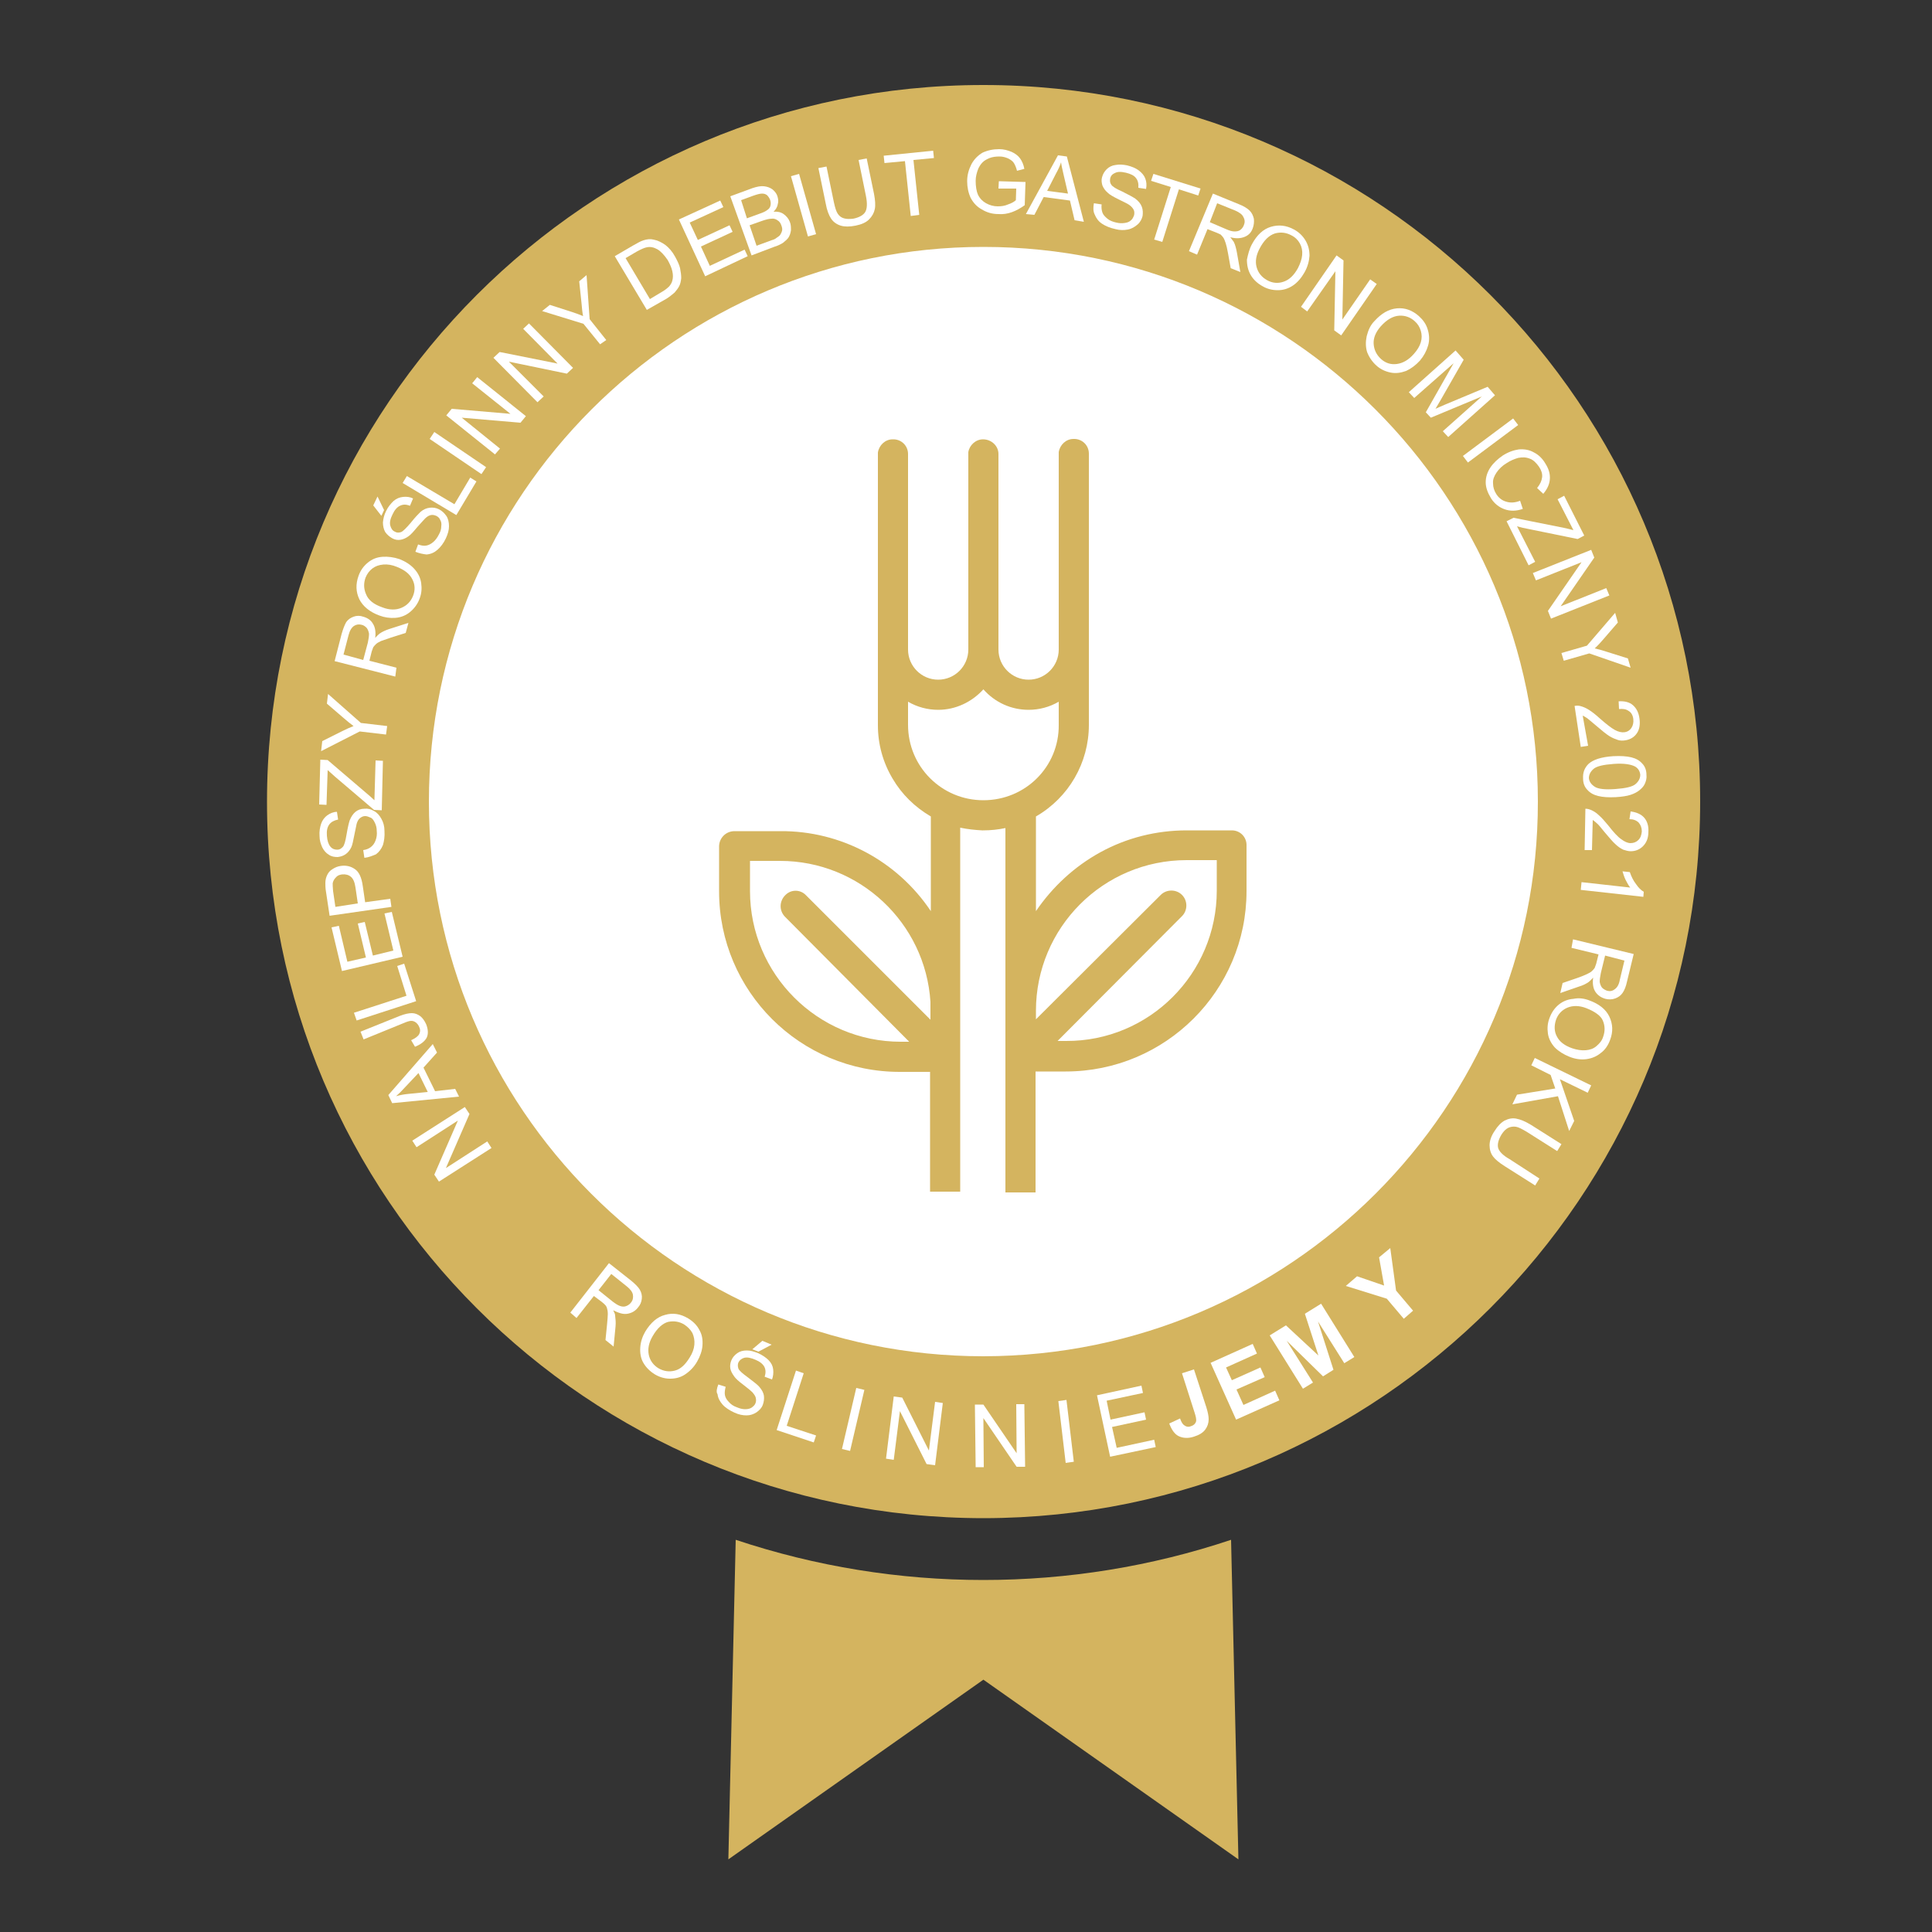 <?xml version="1.0" encoding="utf-8"?>
<!-- Generator: Adobe Illustrator 26.0.3, SVG Export Plug-In . SVG Version: 6.00 Build 0)  -->
<svg width="119" height="119" version="1.1" id="Layer_1" xmlns="http://www.w3.org/2000/svg" xmlns:xlink="http://www.w3.org/1999/xlink" x="0px" y="0px"
	 viewBox="0 0 50 50" style="enable-background:new 0 0 50 50;" xml:space="preserve">
<rect x="0" y="0" width="50" height="50" fill="#333333" stroke="none"/>
<style type="text/css">
	.st0{fill:#FFFFFF;}
	.st1{fill:#D4B45F;}
	.st2{enable-background:new    ;}
</style>
<g>
	<circle class="st0" cx="25.45" cy="20.86" r="16.77"/>
	<path class="st1" d="M25.45,40.89c-2.18,0-4.34-0.35-6.41-1.04l-0.19,8.27l6.6-4.65l6.6,4.65l-0.19-8.27
		C29.8,40.54,27.63,40.89,25.45,40.89z"/>
	<path class="st1" d="M25.45,2.2c-10.24,0-18.54,8.3-18.54,18.55c0,10.24,8.3,18.54,18.55,18.54C35.7,39.28,44,30.98,44,20.74
		C44,10.5,35.7,2.2,25.45,2.2C25.46,2.2,25.46,2.2,25.45,2.2z M25.45,35.1c-7.93,0-14.35-6.43-14.35-14.35S17.53,6.39,25.45,6.39
		s14.35,6.43,14.35,14.35l0,0C39.81,28.67,33.38,35.09,25.45,35.1L25.45,35.1z"/>
	<g class="st2">
		<path class="st0" d="M12.72,29.71l-1.36,0.87l-0.12-0.18l0.61-1.4l-1.07,0.69l-0.11-0.17l1.36-0.87l0.12,0.18l-0.61,1.4l1.07-0.69
			L12.72,29.71z"/>
	</g>
	<g class="st2">
		<path class="st0" d="M11.88,28.38l-1.73,0.17l-0.1-0.21l1.15-1.32l0.11,0.22l-0.35,0.39l0.3,0.61l0.52-0.06L11.88,28.38z
			 M11.07,28.26l-0.24-0.49l-0.33,0.35c-0.1,0.11-0.18,0.19-0.25,0.25c0.1-0.03,0.21-0.05,0.32-0.06L11.07,28.26z"/>
	</g>
	<g class="st2">
		<path class="st0" d="M10.74,27.09l-0.1-0.17c0.11-0.05,0.18-0.1,0.21-0.16c0.03-0.06,0.03-0.12,0-0.18
			c-0.02-0.05-0.05-0.09-0.09-0.12c-0.04-0.03-0.08-0.04-0.12-0.04c-0.04,0-0.11,0.02-0.2,0.06L9.41,26.9l-0.08-0.2l1.02-0.41
			c0.13-0.05,0.23-0.07,0.31-0.07c0.08,0,0.15,0.03,0.22,0.08c0.06,0.05,0.11,0.12,0.15,0.21c0.05,0.13,0.06,0.25,0.01,0.35
			C10.99,26.95,10.89,27.03,10.74,27.09z"/>
	</g>
	<g class="st2">
		<path class="st0" d="M10.77,25.91l-1.54,0.5l-0.07-0.2l1.36-0.44L10.28,25l0.18-0.06L10.77,25.91z"/>
	</g>
	<g class="st2">
		<path class="st0" d="M10.42,24.76l-1.57,0.37L8.58,24l0.19-0.04l0.22,0.93l0.48-0.11L9.26,23.9l0.18-0.04l0.21,0.87l0.53-0.13
			l-0.23-0.96l0.19-0.04L10.42,24.76z"/>
	</g>
	<g class="st2">
		<path class="st0" d="M10.13,23.47l-1.6,0.23l-0.09-0.6c-0.02-0.11-0.02-0.19-0.02-0.25c0-0.08,0.02-0.15,0.05-0.21
			c0.03-0.06,0.07-0.11,0.14-0.15c0.06-0.04,0.13-0.07,0.21-0.08c0.14-0.02,0.26,0.01,0.36,0.08c0.11,0.07,0.18,0.22,0.21,0.45
			l0.06,0.41l0.65-0.09L10.13,23.47z M9.26,23.38L9.2,22.97c-0.02-0.14-0.06-0.23-0.12-0.28c-0.06-0.05-0.14-0.07-0.23-0.06
			c-0.07,0.01-0.12,0.03-0.16,0.08c-0.04,0.04-0.07,0.09-0.08,0.15c0,0.04,0,0.1,0.01,0.2l0.06,0.41L9.26,23.38z"/>
	</g>
	<g class="st2">
		<path class="st0" d="M9.43,22.2L9.4,22c0.08-0.01,0.15-0.04,0.2-0.08c0.05-0.04,0.09-0.09,0.12-0.17
			c0.03-0.08,0.04-0.16,0.03-0.25c0-0.08-0.02-0.15-0.05-0.21c-0.03-0.06-0.06-0.11-0.11-0.13s-0.09-0.04-0.14-0.04
			c-0.05,0-0.09,0.02-0.13,0.05c-0.04,0.03-0.07,0.08-0.09,0.15c-0.01,0.04-0.03,0.14-0.06,0.29c-0.03,0.15-0.05,0.26-0.08,0.32
			C9.05,22.01,9,22.07,8.94,22.11c-0.06,0.04-0.12,0.06-0.2,0.07c-0.08,0-0.16-0.01-0.23-0.06c-0.07-0.04-0.13-0.11-0.17-0.19
			c-0.04-0.09-0.07-0.18-0.07-0.29c-0.01-0.12,0.01-0.23,0.04-0.32c0.03-0.09,0.09-0.17,0.16-0.22c0.07-0.05,0.16-0.09,0.25-0.09
			l0.03,0.2c-0.1,0.02-0.18,0.06-0.23,0.13c-0.05,0.07-0.07,0.16-0.06,0.29c0.01,0.13,0.04,0.22,0.09,0.28
			c0.05,0.06,0.11,0.08,0.18,0.08c0.06,0,0.1-0.03,0.14-0.07c0.04-0.04,0.07-0.15,0.1-0.33c0.03-0.18,0.06-0.3,0.08-0.36
			c0.04-0.1,0.09-0.17,0.15-0.22c0.06-0.05,0.14-0.08,0.23-0.08c0.09-0.01,0.17,0.01,0.25,0.06c0.08,0.04,0.14,0.11,0.19,0.2
			c0.05,0.09,0.08,0.19,0.08,0.31c0.01,0.15-0.01,0.27-0.04,0.37c-0.04,0.1-0.1,0.18-0.18,0.24C9.63,22.15,9.54,22.19,9.43,22.2z"/>
	</g>
	<g class="st2">
		<path class="st0" d="M9.88,20.97l-0.2-0.01L8.67,20.1c-0.07-0.06-0.13-0.12-0.19-0.17l-0.03,0.9l-0.19-0.01l0.03-1.16l0.19,0.01
			l1.1,0.94l0.11,0.1l0.03-1.03l0.19,0.01L9.88,20.97z"/>
	</g>
	<g class="st2">
		<path class="st0" d="M9.99,19.01l-0.68-0.08l-1,0.51l0.03-0.26l0.52-0.26c0.1-0.05,0.19-0.09,0.29-0.13
			c-0.08-0.06-0.17-0.13-0.26-0.21l-0.43-0.37l0.03-0.25l0.85,0.75l0.68,0.08L9.99,19.01z"/>
	</g>
	<g class="st2">
		<path class="st0" d="M10.23,17.51l-1.57-0.4l0.18-0.7c0.04-0.14,0.08-0.24,0.12-0.31c0.05-0.07,0.11-0.11,0.19-0.14
			c0.08-0.03,0.17-0.03,0.25,0c0.11,0.03,0.2,0.09,0.25,0.18c0.06,0.09,0.08,0.22,0.06,0.37c0.04-0.05,0.08-0.08,0.11-0.11
			c0.07-0.05,0.16-0.09,0.25-0.12l0.5-0.16l-0.07,0.26l-0.38,0.12c-0.11,0.04-0.2,0.07-0.26,0.09c-0.06,0.03-0.1,0.05-0.13,0.08
			c-0.03,0.03-0.05,0.05-0.07,0.08c-0.01,0.02-0.02,0.06-0.04,0.11l-0.06,0.24l0.7,0.18L10.23,17.51z M9.4,17.08l0.12-0.45
			c0.02-0.09,0.03-0.17,0.03-0.23c-0.01-0.06-0.03-0.11-0.06-0.15c-0.04-0.04-0.08-0.07-0.13-0.08c-0.07-0.02-0.14-0.01-0.2,0.03
			c-0.06,0.04-0.11,0.12-0.14,0.24l-0.13,0.5L9.4,17.08z"/>
	</g>
	<g class="st2">
		<path class="st0" d="M9.82,15.93c-0.25-0.09-0.43-0.24-0.52-0.42c-0.09-0.19-0.1-0.39-0.02-0.61c0.05-0.14,0.13-0.25,0.24-0.34
			c0.11-0.09,0.23-0.14,0.38-0.15c0.14-0.01,0.29,0.01,0.44,0.06c0.15,0.06,0.28,0.14,0.38,0.25c0.1,0.11,0.16,0.23,0.18,0.37
			c0.02,0.14,0.01,0.27-0.04,0.4c-0.05,0.14-0.14,0.26-0.25,0.35c-0.11,0.09-0.24,0.14-0.38,0.15C10.09,16,9.95,15.98,9.82,15.93z
			 M9.9,15.72c0.18,0.07,0.35,0.07,0.49,0.01c0.14-0.06,0.24-0.16,0.3-0.31c0.06-0.15,0.05-0.3-0.02-0.43
			c-0.07-0.14-0.2-0.24-0.4-0.32c-0.12-0.05-0.24-0.07-0.35-0.06c-0.11,0.01-0.2,0.04-0.28,0.1c-0.08,0.06-0.14,0.14-0.18,0.24
			c-0.05,0.14-0.05,0.28,0.01,0.42C9.53,15.53,9.67,15.64,9.9,15.72z"/>
	</g>
	<g class="st2">
		<path class="st0" d="M9.87,13.35l-0.21-0.27l0.11-0.23l0.17,0.35L9.87,13.35z M10.75,14.28l0.07-0.19
			c0.08,0.03,0.15,0.04,0.21,0.03c0.06-0.01,0.12-0.04,0.18-0.09c0.06-0.05,0.11-0.12,0.15-0.2c0.04-0.07,0.06-0.14,0.06-0.21
			c0.01-0.07,0-0.12-0.03-0.17c-0.02-0.05-0.06-0.08-0.1-0.1c-0.05-0.02-0.09-0.03-0.14-0.02c-0.05,0.01-0.1,0.04-0.15,0.09
			c-0.03,0.03-0.1,0.11-0.2,0.22c-0.1,0.12-0.17,0.2-0.23,0.24c-0.07,0.05-0.14,0.08-0.21,0.09s-0.14,0-0.21-0.04
			c-0.07-0.04-0.13-0.09-0.18-0.16c-0.04-0.07-0.06-0.16-0.06-0.25c0.01-0.1,0.03-0.19,0.08-0.29c0.05-0.11,0.12-0.19,0.19-0.26
			c0.08-0.07,0.16-0.1,0.25-0.11c0.09-0.01,0.18,0,0.26,0.04l-0.08,0.19c-0.1-0.04-0.18-0.04-0.26,0c-0.07,0.03-0.14,0.11-0.19,0.22
			c-0.06,0.12-0.08,0.21-0.06,0.29c0.02,0.07,0.05,0.13,0.12,0.16c0.05,0.03,0.1,0.03,0.16,0.01c0.05-0.02,0.13-0.1,0.25-0.24
			c0.11-0.14,0.2-0.23,0.25-0.28c0.08-0.07,0.16-0.1,0.24-0.11c0.08-0.01,0.16,0,0.24,0.04c0.08,0.04,0.14,0.1,0.19,0.17
			s0.07,0.17,0.07,0.27c0,0.1-0.03,0.2-0.08,0.31c-0.06,0.13-0.14,0.23-0.22,0.3c-0.08,0.07-0.17,0.11-0.28,0.12
			C10.95,14.34,10.85,14.32,10.75,14.28z"/>
	</g>
	<g class="st2">
		<path class="st0" d="M11.81,13.33l-1.39-0.83l0.11-0.18l1.23,0.73l0.41-0.69l0.16,0.1L11.81,13.33z"/>
	</g>
	<g class="st2">
		<path class="st0" d="M12.46,12.27l-1.34-0.91l0.12-0.18l1.34,0.91L12.46,12.27z"/>
	</g>
	<g class="st2">
		<path class="st0" d="M12.81,11.76l-1.26-1.01l0.14-0.17l1.52,0.13l-0.99-0.79l0.13-0.16l1.26,1.01l-0.14,0.17l-1.52-0.13l0.99,0.8
			L12.81,11.76z"/>
	</g>
	<g class="st2">
		<path class="st0" d="M13.91,10.41l-1.14-1.15l0.16-0.15l1.5,0.3l-0.89-0.9l0.15-0.14l1.14,1.15l-0.16,0.15l-1.5-0.31l0.9,0.9
			L13.91,10.41z"/>
	</g>
	<g class="st2">
		<path class="st0" d="M15.53,8.91L15.1,8.38l-1.07-0.33l0.2-0.16l0.56,0.18c0.1,0.03,0.2,0.07,0.3,0.11
			c-0.02-0.1-0.03-0.21-0.04-0.33l-0.06-0.57l0.19-0.16l0.08,1.14l0.43,0.54L15.53,8.91z"/>
	</g>
	<g class="st2">
		<path class="st0" d="M16.74,8.02l-0.83-1.39l0.48-0.28c0.11-0.06,0.19-0.11,0.26-0.13c0.09-0.03,0.18-0.04,0.26-0.02
			c0.11,0.02,0.21,0.07,0.31,0.14c0.09,0.07,0.18,0.17,0.25,0.3c0.06,0.11,0.11,0.21,0.13,0.3c0.02,0.1,0.03,0.18,0.03,0.26
			c-0.01,0.08-0.02,0.14-0.05,0.2c-0.03,0.06-0.07,0.11-0.12,0.17c-0.06,0.05-0.13,0.11-0.21,0.16L16.74,8.02z M16.82,7.74l0.3-0.18
			c0.09-0.05,0.16-0.11,0.2-0.15c0.04-0.05,0.07-0.1,0.08-0.15c0.02-0.07,0.02-0.15,0-0.24c-0.02-0.09-0.06-0.18-0.12-0.29
			C17.19,6.6,17.1,6.5,17.01,6.45c-0.09-0.05-0.18-0.07-0.27-0.05c-0.06,0.01-0.15,0.05-0.26,0.11l-0.29,0.17L16.82,7.74z"/>
	</g>
	<g class="st2">
		<path class="st0" d="M18.25,7.15l-0.68-1.47l1.07-0.49l0.08,0.17l-0.87,0.4l0.21,0.45l0.82-0.38l0.08,0.17l-0.82,0.38l0.23,0.5
			l0.9-0.42l0.08,0.17L18.25,7.15z"/>
	</g>
	<g class="st2">
		<path class="st0" d="M19.45,6.61L18.9,5.08l0.57-0.21c0.12-0.04,0.22-0.06,0.3-0.05c0.08,0.01,0.15,0.03,0.22,0.08
			c0.06,0.05,0.11,0.11,0.13,0.18c0.02,0.07,0.03,0.13,0.01,0.2c-0.01,0.07-0.05,0.14-0.11,0.2c0.1-0.01,0.19,0.01,0.26,0.06
			c0.07,0.05,0.13,0.12,0.16,0.2c0.03,0.07,0.03,0.14,0.03,0.22c-0.01,0.07-0.03,0.13-0.06,0.18c-0.03,0.05-0.08,0.09-0.14,0.14
			c-0.06,0.04-0.14,0.08-0.24,0.11L19.45,6.61z M19.33,5.65l0.33-0.12c0.09-0.03,0.15-0.06,0.19-0.09c0.05-0.03,0.08-0.07,0.09-0.12
			c0.01-0.04,0.01-0.09-0.01-0.15c-0.02-0.05-0.05-0.09-0.08-0.12c-0.04-0.03-0.08-0.04-0.13-0.04c-0.05,0-0.13,0.02-0.24,0.06
			l-0.3,0.11L19.33,5.65z M19.58,6.36l0.38-0.14c0.07-0.02,0.11-0.04,0.13-0.06c0.04-0.03,0.08-0.05,0.1-0.08
			c0.02-0.03,0.04-0.07,0.05-0.11c0.01-0.04,0-0.09-0.02-0.14c-0.02-0.06-0.05-0.1-0.1-0.13c-0.04-0.03-0.1-0.05-0.15-0.04
			c-0.06,0-0.14,0.02-0.23,0.05L19.4,5.83L19.58,6.36z"/>
	</g>
	<g class="st2">
		<path class="st0" d="M20.91,6.12l-0.44-1.56l0.21-0.06l0.44,1.56L20.91,6.12z"/>
	</g>
	<g class="st2">
		<path class="st0" d="M22.22,4.14l0.21-0.04l0.19,0.92c0.03,0.16,0.04,0.29,0.02,0.39c-0.02,0.1-0.07,0.19-0.15,0.27
			c-0.08,0.08-0.2,0.13-0.35,0.16c-0.15,0.03-0.28,0.03-0.38,0c-0.1-0.03-0.19-0.09-0.25-0.18c-0.06-0.09-0.11-0.22-0.14-0.39
			l-0.19-0.92l0.21-0.04l0.19,0.92c0.03,0.14,0.06,0.24,0.1,0.3c0.04,0.06,0.09,0.1,0.16,0.12c0.07,0.02,0.15,0.02,0.24,0.01
			c0.15-0.03,0.26-0.09,0.31-0.17c0.05-0.08,0.06-0.22,0.02-0.42L22.22,4.14z"/>
	</g>
	<g class="st2">
		<path class="st0" d="M23.57,5.59l-0.15-1.42l-0.53,0.05l-0.02-0.19l1.28-0.13l0.02,0.19l-0.53,0.05l0.15,1.42L23.57,5.59z"/>
	</g>
	<g class="st2">
		<path class="st0" d="M25.84,4.88l0.01-0.19l0.69,0.02l-0.02,0.6c-0.11,0.08-0.22,0.14-0.33,0.18c-0.11,0.04-0.23,0.06-0.35,0.05
			c-0.16,0-0.3-0.04-0.43-0.12c-0.13-0.07-0.22-0.17-0.29-0.3c-0.06-0.13-0.09-0.28-0.09-0.43c0-0.16,0.04-0.3,0.11-0.44
			c0.07-0.13,0.17-0.23,0.29-0.3c0.13-0.06,0.27-0.09,0.43-0.09c0.12,0,0.22,0.03,0.32,0.07c0.09,0.04,0.17,0.1,0.22,0.17
			c0.05,0.07,0.09,0.16,0.11,0.27l-0.19,0.05c-0.02-0.08-0.05-0.15-0.08-0.2c-0.03-0.05-0.09-0.09-0.15-0.12
			c-0.07-0.03-0.14-0.05-0.22-0.05c-0.1,0-0.18,0.01-0.26,0.04c-0.07,0.03-0.13,0.06-0.18,0.11c-0.05,0.05-0.08,0.1-0.11,0.16
			c-0.04,0.1-0.07,0.21-0.07,0.32c0,0.14,0.02,0.27,0.06,0.36c0.05,0.1,0.12,0.17,0.21,0.22c0.09,0.05,0.19,0.08,0.3,0.08
			c0.09,0,0.18-0.01,0.27-0.05c0.09-0.03,0.16-0.07,0.2-0.11l0.01-0.3L25.84,4.88z"/>
	</g>
	<g class="st2">
		<path class="st0" d="M26.55,5.54l0.83-1.52l0.23,0.03l0.44,1.69L27.81,5.7l-0.12-0.51L27.01,5.1l-0.24,0.46L26.55,5.54z
			 M27.1,4.94l0.54,0.07l-0.11-0.47C27.5,4.4,27.47,4.29,27.46,4.2c-0.03,0.1-0.08,0.2-0.13,0.29L27.1,4.94z"/>
	</g>
	<g class="st2">
		<path class="st0" d="M28.31,5.26l0.2,0.03c-0.01,0.08,0,0.15,0.02,0.21c0.02,0.06,0.07,0.11,0.13,0.16
			c0.06,0.05,0.14,0.08,0.23,0.1c0.08,0.02,0.15,0.02,0.22,0.01c0.07-0.01,0.12-0.03,0.16-0.07c0.04-0.03,0.06-0.08,0.08-0.13
			c0.01-0.05,0.01-0.1-0.01-0.14c-0.02-0.04-0.06-0.09-0.12-0.13c-0.04-0.03-0.13-0.07-0.27-0.14c-0.14-0.07-0.23-0.12-0.28-0.17
			c-0.07-0.06-0.11-0.12-0.14-0.19c-0.02-0.07-0.03-0.14-0.01-0.21c0.02-0.08,0.06-0.15,0.12-0.21c0.06-0.06,0.14-0.1,0.23-0.11
			c0.1-0.02,0.2-0.01,0.3,0.01c0.12,0.03,0.22,0.07,0.3,0.13c0.08,0.06,0.14,0.13,0.17,0.21c0.03,0.08,0.04,0.17,0.02,0.27
			l-0.2-0.03c0.01-0.1-0.01-0.19-0.06-0.25c-0.05-0.07-0.14-0.11-0.26-0.14c-0.13-0.03-0.22-0.03-0.29,0.01
			c-0.07,0.03-0.11,0.08-0.12,0.15c-0.01,0.06,0,0.11,0.03,0.15c0.03,0.05,0.13,0.11,0.29,0.18c0.16,0.08,0.27,0.14,0.33,0.18
			c0.08,0.06,0.14,0.13,0.17,0.21c0.03,0.08,0.03,0.16,0.02,0.24c-0.02,0.08-0.06,0.16-0.13,0.22c-0.07,0.06-0.15,0.11-0.25,0.13
			c-0.1,0.02-0.21,0.02-0.32-0.01c-0.14-0.03-0.26-0.08-0.35-0.14c-0.09-0.06-0.15-0.14-0.19-0.24C28.29,5.47,28.29,5.37,28.31,5.26
			z"/>
	</g>
	<g class="st2">
		<path class="st0" d="M29.87,6.2l0.43-1.36l-0.51-0.16l0.06-0.18l1.22,0.38l-0.06,0.18L30.51,4.9l-0.43,1.36L29.87,6.2z"/>
	</g>
	<g class="st2">
		<path class="st0" d="M30.77,6.5l0.62-1.49l0.66,0.27c0.13,0.05,0.23,0.11,0.29,0.17s0.09,0.13,0.11,0.21
			c0.01,0.08,0,0.17-0.03,0.25c-0.04,0.11-0.11,0.18-0.21,0.22c-0.1,0.04-0.22,0.05-0.37,0.01c0.04,0.05,0.07,0.09,0.09,0.12
			c0.04,0.08,0.06,0.17,0.08,0.27l0.09,0.51l-0.25-0.1l-0.07-0.39c-0.02-0.11-0.04-0.2-0.06-0.26c-0.02-0.06-0.04-0.11-0.06-0.14
			c-0.02-0.03-0.05-0.06-0.07-0.08c-0.02-0.01-0.06-0.03-0.11-0.05l-0.23-0.09l-0.27,0.66L30.77,6.5z M31.31,5.75l0.42,0.18
			c0.09,0.04,0.16,0.06,0.22,0.06c0.06,0,0.11-0.01,0.15-0.04c0.04-0.03,0.07-0.07,0.09-0.12c0.03-0.07,0.03-0.14-0.01-0.21
			c-0.03-0.07-0.1-0.12-0.21-0.17l-0.47-0.19L31.31,5.75z"/>
	</g>
	<g class="st2">
		<path class="st0" d="M32.4,6.32c0.13-0.24,0.29-0.39,0.49-0.45c0.2-0.06,0.4-0.04,0.6,0.07c0.13,0.07,0.23,0.17,0.3,0.29
			c0.07,0.12,0.1,0.25,0.1,0.39c-0.01,0.14-0.05,0.29-0.13,0.43c-0.08,0.14-0.18,0.26-0.3,0.34c-0.12,0.08-0.25,0.12-0.39,0.12
			c-0.14,0-0.27-0.03-0.39-0.1c-0.13-0.07-0.24-0.17-0.31-0.29c-0.07-0.12-0.1-0.25-0.1-0.4C32.3,6.58,32.33,6.45,32.4,6.32z
			 M32.6,6.43c-0.09,0.17-0.12,0.33-0.08,0.48c0.04,0.15,0.13,0.26,0.27,0.34c0.14,0.08,0.29,0.09,0.43,0.04
			c0.15-0.05,0.27-0.17,0.37-0.35c0.06-0.12,0.1-0.23,0.11-0.34c0.01-0.11-0.01-0.21-0.06-0.3c-0.05-0.09-0.12-0.16-0.22-0.21
			c-0.13-0.07-0.27-0.09-0.42-0.05C32.84,6.09,32.71,6.22,32.6,6.43z"/>
	</g>
	<g class="st2">
		<path class="st0" d="M33.67,7.94l0.92-1.33l0.18,0.13l-0.03,1.53l0.72-1.04l0.17,0.12l-0.92,1.33l-0.18-0.13l0.03-1.53l-0.73,1.04
			L33.67,7.94z"/>
	</g>
	<g class="st2">
		<path class="st0" d="M35.57,8.31c0.18-0.2,0.37-0.31,0.58-0.33c0.21-0.02,0.4,0.05,0.57,0.2c0.11,0.1,0.19,0.21,0.23,0.35
			c0.04,0.13,0.05,0.27,0.01,0.41s-0.11,0.27-0.21,0.39c-0.11,0.12-0.23,0.21-0.36,0.27c-0.14,0.05-0.27,0.07-0.41,0.04
			c-0.14-0.03-0.26-0.09-0.36-0.18c-0.11-0.1-0.19-0.22-0.24-0.35c-0.04-0.13-0.04-0.27-0.01-0.41C35.41,8.54,35.47,8.41,35.57,8.31
			z M35.73,8.45c-0.13,0.15-0.19,0.3-0.18,0.45c0.01,0.15,0.07,0.28,0.19,0.39c0.12,0.11,0.26,0.15,0.41,0.13
			c0.15-0.02,0.3-0.1,0.44-0.26c0.09-0.1,0.15-0.2,0.18-0.3c0.03-0.1,0.03-0.2,0-0.3c-0.03-0.1-0.08-0.18-0.16-0.25
			c-0.11-0.1-0.25-0.15-0.4-0.14C36.05,8.18,35.89,8.27,35.73,8.45z"/>
	</g>
	<g class="st2">
		<path class="st0" d="M36.46,10.15l1.21-1.08l0.21,0.24l-0.6,1.05c-0.06,0.1-0.1,0.17-0.13,0.22c0.06-0.03,0.14-0.06,0.25-0.11
			l1.1-0.46l0.19,0.22l-1.21,1.08l-0.14-0.15l1.01-0.9l-1.32,0.55l-0.13-0.14l0.72-1.27L36.6,10.3L36.46,10.15z"/>
	</g>
	<g class="st2">
		<path class="st0" d="M37.86,11.8l1.3-0.97L39.29,11l-1.3,0.97L37.86,11.8z"/>
	</g>
	<g class="st2">
		<path class="st0" d="M39.34,12.96l0.07,0.21c-0.17,0.06-0.33,0.06-0.47,0.01c-0.14-0.05-0.26-0.14-0.35-0.28
			c-0.09-0.15-0.14-0.28-0.14-0.42c0-0.13,0.04-0.26,0.12-0.38c0.08-0.12,0.19-0.22,0.32-0.31c0.14-0.09,0.28-0.14,0.42-0.16
			c0.14-0.01,0.27,0.01,0.39,0.08c0.12,0.06,0.22,0.16,0.29,0.28c0.09,0.14,0.13,0.27,0.12,0.41c-0.01,0.14-0.07,0.26-0.17,0.38
			l-0.16-0.15c0.08-0.1,0.12-0.19,0.13-0.28c0.01-0.09-0.02-0.18-0.08-0.27c-0.07-0.1-0.15-0.18-0.24-0.21
			c-0.1-0.04-0.19-0.04-0.3-0.02c-0.1,0.03-0.2,0.07-0.29,0.13c-0.12,0.07-0.21,0.16-0.27,0.25c-0.06,0.09-0.1,0.18-0.09,0.28
			c0,0.1,0.03,0.19,0.08,0.27c0.06,0.1,0.15,0.17,0.25,0.2C39.09,13.02,39.21,13.01,39.34,12.96z"/>
	</g>
	<g class="st2">
		<path class="st0" d="M38.99,13.49l0.18-0.09l1.3,0.26c0.09,0.02,0.18,0.04,0.25,0.06l-0.41-0.8l0.17-0.09L41,13.86l-0.17,0.09
			l-1.42-0.29l-0.15-0.04l0.47,0.92l-0.17,0.09L38.99,13.49z"/>
	</g>
	<g class="st2">
		<path class="st0" d="M39.67,14.83l1.51-0.6l0.08,0.2l-0.87,1.26l1.18-0.47l0.08,0.19l-1.51,0.6l-0.08-0.2l0.87-1.26l-1.18,0.47
			L39.67,14.83z"/>
	</g>
	<g class="st2">
		<path class="st0" d="M40.41,16.9l0.66-0.19l0.73-0.85l0.07,0.25l-0.38,0.44c-0.07,0.08-0.14,0.16-0.22,0.23
			c0.09,0.02,0.2,0.05,0.32,0.09l0.54,0.17l0.07,0.24l-1.07-0.37l-0.66,0.19L40.41,16.9z"/>
	</g>
	<g class="st2">
		<path class="st0" d="M41.1,19.3l-0.19,0.03l-0.16-1.06c0.05-0.01,0.09-0.01,0.14,0c0.08,0.02,0.15,0.05,0.23,0.1
			c0.08,0.05,0.17,0.12,0.28,0.22c0.17,0.15,0.3,0.25,0.39,0.3c0.09,0.05,0.18,0.07,0.25,0.06c0.08-0.01,0.14-0.05,0.18-0.11
			c0.04-0.06,0.06-0.14,0.05-0.23c-0.01-0.09-0.05-0.17-0.12-0.21c-0.07-0.05-0.15-0.06-0.25-0.05l-0.01-0.2
			c0.15-0.01,0.28,0.02,0.37,0.1c0.09,0.08,0.15,0.19,0.17,0.35c0.02,0.15,0,0.28-0.07,0.38c-0.07,0.1-0.17,0.16-0.3,0.18
			c-0.06,0.01-0.13,0.01-0.19-0.01s-0.14-0.05-0.22-0.1c-0.08-0.05-0.19-0.14-0.33-0.26c-0.12-0.1-0.2-0.17-0.24-0.2
			c-0.04-0.03-0.08-0.05-0.12-0.07L41.1,19.3z"/>
	</g>
	<g class="st2">
		<path class="st0" d="M41.75,19.57c0.19-0.01,0.35,0,0.47,0.03c0.12,0.03,0.21,0.08,0.28,0.16c0.07,0.07,0.11,0.17,0.11,0.29
			c0.01,0.09-0.01,0.16-0.04,0.23c-0.03,0.07-0.08,0.12-0.14,0.17c-0.06,0.05-0.14,0.09-0.23,0.12c-0.09,0.03-0.22,0.05-0.38,0.06
			c-0.19,0.01-0.34,0-0.46-0.03c-0.12-0.03-0.21-0.08-0.28-0.16c-0.07-0.07-0.11-0.17-0.11-0.29c-0.01-0.16,0.04-0.28,0.14-0.38
			C41.23,19.66,41.44,19.59,41.75,19.57z M41.76,19.77c-0.27,0.02-0.44,0.06-0.52,0.13c-0.08,0.07-0.12,0.15-0.12,0.24
			c0.01,0.09,0.06,0.16,0.15,0.22c0.09,0.06,0.27,0.08,0.54,0.06c0.27-0.02,0.44-0.06,0.52-0.13c0.08-0.07,0.12-0.15,0.12-0.24
			c-0.01-0.09-0.05-0.16-0.13-0.21C42.21,19.78,42.02,19.75,41.76,19.77z"/>
	</g>
	<g class="st2">
		<path class="st0" d="M41.2,22l-0.19,0l0.02-1.07c0.05,0,0.09,0.01,0.14,0.03c0.07,0.03,0.14,0.07,0.21,0.14
			c0.07,0.06,0.15,0.15,0.24,0.26c0.14,0.18,0.25,0.3,0.34,0.36c0.08,0.06,0.16,0.1,0.24,0.1c0.08,0,0.15-0.03,0.2-0.08
			c0.06-0.06,0.08-0.13,0.09-0.22c0-0.1-0.03-0.17-0.08-0.23c-0.06-0.06-0.14-0.09-0.24-0.09l0.03-0.2
			c0.15,0.02,0.27,0.07,0.35,0.16c0.08,0.09,0.12,0.22,0.11,0.37c0,0.16-0.05,0.28-0.14,0.37c-0.09,0.09-0.2,0.13-0.32,0.13
			c-0.06,0-0.13-0.02-0.19-0.04c-0.06-0.03-0.13-0.07-0.2-0.14c-0.07-0.06-0.16-0.17-0.28-0.31c-0.1-0.12-0.16-0.2-0.2-0.23
			c-0.03-0.03-0.07-0.06-0.11-0.09L41.2,22z"/>
	</g>
	<g class="st2">
		<path class="st0" d="M40.91,23.03l0.02-0.2l1.26,0.14c-0.04-0.05-0.08-0.12-0.12-0.2c-0.04-0.08-0.06-0.16-0.08-0.22l0.19,0.02
			c0.04,0.12,0.09,0.22,0.16,0.31c0.06,0.09,0.13,0.16,0.2,0.2l-0.01,0.13L40.91,23.03z"/>
	</g>
	<g class="st2">
		<path class="st0" d="M40.71,24.31l1.57,0.38l-0.17,0.7c-0.03,0.14-0.07,0.24-0.12,0.31c-0.05,0.07-0.11,0.11-0.19,0.14
			c-0.08,0.03-0.17,0.03-0.25,0.01c-0.11-0.03-0.2-0.09-0.26-0.18c-0.06-0.09-0.08-0.21-0.06-0.37c-0.04,0.05-0.08,0.08-0.11,0.11
			c-0.07,0.05-0.15,0.09-0.25,0.12l-0.49,0.17l0.06-0.26l0.38-0.13c0.11-0.04,0.19-0.07,0.25-0.1c0.06-0.03,0.1-0.05,0.13-0.08
			c0.03-0.03,0.05-0.05,0.07-0.08c0.01-0.02,0.02-0.06,0.04-0.11l0.06-0.24l-0.7-0.17L40.71,24.31z M41.54,24.73l-0.11,0.45
			c-0.02,0.1-0.03,0.17-0.03,0.23c0.01,0.06,0.03,0.11,0.06,0.15c0.04,0.04,0.08,0.06,0.13,0.08c0.07,0.02,0.14,0.01,0.2-0.04
			c0.06-0.04,0.11-0.12,0.13-0.24l0.12-0.5L41.54,24.73z"/>
	</g>
	<g class="st2">
		<path class="st0" d="M41.13,25.89c0.25,0.09,0.43,0.23,0.52,0.42c0.09,0.19,0.1,0.39,0.02,0.6c-0.05,0.14-0.13,0.26-0.24,0.34
			c-0.11,0.09-0.23,0.14-0.37,0.16c-0.14,0.02-0.29,0-0.44-0.06c-0.15-0.06-0.28-0.14-0.38-0.24c-0.1-0.11-0.16-0.23-0.18-0.36
			c-0.02-0.14-0.01-0.27,0.04-0.4c0.05-0.14,0.13-0.26,0.24-0.35c0.11-0.09,0.24-0.14,0.38-0.15C40.86,25.82,41,25.84,41.13,25.89z
			 M41.05,26.09c-0.18-0.07-0.35-0.07-0.49-0.01c-0.14,0.06-0.24,0.17-0.29,0.31c-0.05,0.15-0.05,0.3,0.02,0.43
			c0.07,0.14,0.2,0.24,0.4,0.31c0.12,0.04,0.24,0.06,0.35,0.05c0.11-0.01,0.2-0.04,0.28-0.11s0.14-0.14,0.17-0.24
			c0.05-0.14,0.05-0.28-0.01-0.42C41.43,26.29,41.28,26.18,41.05,26.09z"/>
	</g>
	<g class="st2">
		<path class="st0" d="M39.72,27.38l1.46,0.71l-0.09,0.19l-0.72-0.35l0.37,1.08l-0.13,0.26l-0.29-0.9l-1.18,0.21l0.12-0.25
			l0.99-0.16l-0.12-0.35l-0.5-0.25L39.72,27.38z"/>
	</g>
	<g class="st2">
		<path class="st0" d="M39.84,30.5l-0.11,0.18l-0.79-0.5c-0.14-0.09-0.24-0.17-0.3-0.25c-0.06-0.08-0.09-0.18-0.09-0.29
			c0-0.11,0.04-0.24,0.13-0.37c0.08-0.13,0.17-0.22,0.26-0.27c0.1-0.05,0.2-0.07,0.3-0.05c0.11,0.02,0.23,0.07,0.38,0.16l0.79,0.5
			l-0.11,0.18l-0.79-0.5c-0.12-0.07-0.21-0.12-0.28-0.13c-0.07-0.01-0.14,0-0.2,0.03c-0.06,0.03-0.12,0.09-0.17,0.17
			c-0.08,0.13-0.11,0.25-0.09,0.34c0.02,0.09,0.12,0.2,0.3,0.3L39.84,30.5z"/>
	</g>
	<path class="st1" d="M31.88,21.49h-1.17c-0.78,0-1.55,0.19-2.24,0.57c-0.67,0.37-1.23,0.89-1.66,1.52v-2.45
		c0.85-0.49,1.37-1.39,1.37-2.37v-7.02c0-0.22-0.18-0.39-0.4-0.38c-0.19,0-0.35,0.15-0.38,0.34v5.11l0,0c0,0.43-0.35,0.78-0.78,0.78
		c-0.43,0-0.78-0.35-0.78-0.78l0,0v-5.06c0-0.21-0.18-0.38-0.4-0.38c-0.19,0-0.35,0.15-0.38,0.33v5.11l0,0
		c0,0.43-0.35,0.78-0.78,0.78c-0.43,0-0.78-0.35-0.78-0.78v-5.06c0-0.22-0.18-0.39-0.4-0.38c-0.19,0-0.35,0.15-0.38,0.34v7.06
		c0,0.49,0.13,0.96,0.38,1.38c0.24,0.41,0.58,0.74,0.99,0.98v2.45c-0.87-1.3-2.33-2.08-3.89-2.07h-1.19c-0.22,0-0.39,0.17-0.4,0.38
		c0,0,0,0.01,0,0.01v1.17c0,2.58,2.1,4.68,4.69,4.67h0.77v3.1h0.78v-4.39c0-0.09,0-0.19,0-0.28s0-0.19,0-0.28v-4.47
		c0.19,0.04,0.38,0.06,0.57,0.07h0.02c0.2,0,0.39-0.02,0.58-0.06v9.43h0.78v-3.13h0.78c2.58,0,4.68-2.09,4.68-4.67l0,0v-1.17
		C32.27,21.67,32.1,21.49,31.88,21.49z M24.08,26.39l-3.22-3.22l0,0c-0.14-0.15-0.38-0.16-0.53-0.01c0,0-0.01,0.01-0.01,0.01
		c-0.15,0.15-0.16,0.39-0.01,0.55c0,0,0,0,0.01,0.01l3.21,3.23c-0.07,0-0.15,0-0.22,0c-2.15,0-3.9-1.75-3.9-3.9v-0.78h0.78
		c2.05,0,3.76,1.6,3.89,3.65L24.08,26.39z M25.45,20.71c-1.08,0-1.95-0.87-1.95-1.95v-0.6c0.24,0.14,0.51,0.21,0.78,0.21
		c0.45,0,0.87-0.2,1.17-0.53c0.3,0.34,0.72,0.53,1.17,0.53c0.27,0,0.54-0.07,0.78-0.21v0.6l0,0C27.41,19.84,26.54,20.71,25.45,20.71
		C25.46,20.71,25.46,20.71,25.45,20.71z M31.49,23.05c0,2.15-1.75,3.9-3.9,3.89l0,0c-0.07,0-0.15,0-0.22,0l3.22-3.23l0,0
		c0.15-0.15,0.15-0.4,0-0.55c-0.15-0.15-0.4-0.15-0.55,0l0,0l-3.23,3.22c0-0.07,0-0.15,0-0.22c0-2.15,1.74-3.9,3.9-3.9c0,0,0,0,0,0
		h0.78L31.49,23.05z"/>
	<g class="st2">
		<path class="st0" d="M14.76,33.97l1-1.28l0.57,0.45c0.11,0.09,0.19,0.17,0.23,0.24c0.04,0.07,0.06,0.15,0.05,0.23
			c-0.01,0.09-0.04,0.16-0.1,0.23c-0.07,0.09-0.16,0.14-0.27,0.16c-0.11,0.02-0.23-0.02-0.37-0.09c0.03,0.06,0.05,0.1,0.05,0.14
			c0.01,0.08,0.02,0.18,0.01,0.28l-0.05,0.52l-0.21-0.17l0.04-0.4c0.01-0.12,0.02-0.21,0.02-0.27c0-0.07-0.01-0.12-0.02-0.15
			c-0.01-0.04-0.03-0.07-0.05-0.09c-0.02-0.02-0.05-0.05-0.09-0.08l-0.2-0.15l-0.45,0.57L14.76,33.97z M15.49,33.39l0.36,0.29
			c0.08,0.06,0.14,0.1,0.2,0.12c0.06,0.02,0.11,0.02,0.16,0c0.05-0.02,0.09-0.05,0.12-0.09c0.05-0.06,0.06-0.13,0.05-0.2
			c-0.01-0.07-0.07-0.15-0.16-0.22l-0.4-0.32L15.49,33.39z"/>
	</g>
	<g class="st2">
		<path class="st0" d="M16.7,34.46c0.14-0.23,0.31-0.38,0.51-0.43c0.2-0.06,0.4-0.03,0.6,0.09c0.13,0.08,0.23,0.18,0.29,0.3
			c0.07,0.12,0.09,0.25,0.08,0.4c-0.01,0.14-0.06,0.28-0.14,0.42c-0.08,0.14-0.19,0.25-0.31,0.33c-0.12,0.08-0.25,0.11-0.39,0.11
			c-0.14,0-0.27-0.04-0.39-0.11c-0.13-0.08-0.23-0.18-0.3-0.3c-0.07-0.12-0.09-0.26-0.08-0.4C16.58,34.72,16.63,34.58,16.7,34.46z
			 M16.89,34.58c-0.1,0.17-0.13,0.33-0.1,0.48c0.03,0.15,0.12,0.27,0.25,0.35c0.14,0.08,0.28,0.1,0.43,0.06s0.27-0.16,0.38-0.34
			c0.07-0.11,0.11-0.22,0.12-0.33c0.01-0.11-0.01-0.21-0.05-0.3c-0.05-0.09-0.12-0.16-0.21-0.22c-0.13-0.08-0.27-0.1-0.42-0.07
			C17.15,34.25,17.01,34.37,16.89,34.58z"/>
	</g>
	<g class="st2">
		<path class="st0" d="M18.59,35.83l0.19,0.06c-0.02,0.08-0.03,0.15-0.02,0.21c0.01,0.06,0.04,0.12,0.1,0.18
			c0.05,0.06,0.12,0.11,0.21,0.14c0.07,0.03,0.14,0.05,0.21,0.05c0.07,0,0.12-0.01,0.17-0.04c0.04-0.03,0.08-0.06,0.1-0.11
			c0.02-0.05,0.02-0.09,0.01-0.14c-0.01-0.05-0.04-0.09-0.09-0.15c-0.03-0.03-0.11-0.1-0.23-0.19c-0.12-0.09-0.2-0.16-0.24-0.22
			c-0.05-0.07-0.09-0.14-0.1-0.21c-0.01-0.07,0-0.14,0.03-0.21c0.03-0.07,0.08-0.13,0.15-0.18c0.07-0.05,0.15-0.07,0.25-0.07
			c0.1,0,0.19,0.03,0.29,0.07c0.11,0.05,0.2,0.11,0.27,0.18c0.07,0.07,0.11,0.15,0.12,0.24c0.01,0.09,0,0.18-0.03,0.26l-0.19-0.07
			c0.03-0.1,0.03-0.18-0.01-0.26c-0.04-0.07-0.11-0.13-0.23-0.18c-0.12-0.05-0.21-0.07-0.29-0.05c-0.07,0.02-0.12,0.06-0.15,0.12
			c-0.02,0.05-0.02,0.1,0,0.16c0.02,0.05,0.11,0.13,0.25,0.23c0.14,0.11,0.24,0.18,0.29,0.24c0.07,0.08,0.11,0.16,0.12,0.23
			c0.01,0.08,0,0.16-0.03,0.24c-0.03,0.08-0.09,0.14-0.16,0.19c-0.08,0.05-0.16,0.08-0.26,0.08c-0.1,0-0.2-0.02-0.31-0.07
			c-0.13-0.06-0.24-0.13-0.31-0.21c-0.07-0.08-0.12-0.17-0.13-0.27C18.53,36.03,18.55,35.93,18.59,35.83z M19.47,34.92l0.26-0.22
			l0.24,0.1l-0.34,0.18L19.47,34.92z"/>
	</g>
	<g class="st2">
		<path class="st0" d="M20.1,37.01l0.5-1.54l0.2,0.07l-0.44,1.36l0.76,0.25l-0.06,0.18L20.1,37.01z"/>
	</g>
	<g class="st2">
		<path class="st0" d="M21.79,37.5l0.37-1.58l0.21,0.05L22,37.55L21.79,37.5z"/>
	</g>
	<g class="st2">
		<path class="st0" d="M22.93,37.75l0.2-1.61l0.22,0.03l0.69,1.37l0.16-1.26l0.2,0.03l-0.2,1.61l-0.22-0.03l-0.69-1.37l-0.16,1.26
			L22.93,37.75z"/>
	</g>
	<g class="st2">
		<path class="st0" d="M25.25,37.97l-0.02-1.62l0.22,0l0.86,1.26l-0.01-1.27l0.21,0l0.02,1.62l-0.22,0l-0.86-1.26l0.01,1.27
			L25.25,37.97z"/>
	</g>
	<g class="st2">
		<path class="st0" d="M27.58,37.86l-0.19-1.6l0.21-0.03l0.19,1.6L27.58,37.86z"/>
	</g>
	<g class="st2">
		<path class="st0" d="M28.73,37.7l-0.34-1.59l1.15-0.25l0.04,0.19l-0.94,0.2l0.1,0.49l0.88-0.19l0.04,0.19l-0.88,0.19l0.12,0.54
			l0.97-0.21l0.04,0.19L28.73,37.7z"/>
	</g>
	<g class="st2">
		<path class="st0" d="M30.59,35.54l0.31-0.1l0.32,0.98c0.04,0.13,0.06,0.23,0.06,0.31c0,0.1-0.03,0.19-0.09,0.27
			c-0.06,0.08-0.16,0.14-0.29,0.18c-0.15,0.05-0.28,0.04-0.39-0.01s-0.19-0.17-0.25-0.33l0.28-0.13c0.03,0.09,0.07,0.15,0.1,0.17
			c0.05,0.04,0.11,0.06,0.18,0.03c0.07-0.02,0.11-0.06,0.13-0.11c0.02-0.05,0-0.14-0.04-0.26L30.59,35.54z"/>
	</g>
	<g class="st2">
		<path class="st0" d="M31.99,36.74l-0.66-1.47l1.09-0.49l0.11,0.25l-0.8,0.36l0.15,0.33l0.74-0.33l0.11,0.25L32,35.96l0.18,0.4
			L33,35.99l0.11,0.25L31.99,36.74z"/>
	</g>
	<g class="st2">
		<path class="st0" d="M33.72,35.94l-0.86-1.38l0.42-0.26l0.84,0.78L33.77,34l0.42-0.26l0.86,1.38l-0.26,0.16l-0.68-1.08l0.4,1.25
			l-0.27,0.17L33.3,34.7l0.68,1.08L33.72,35.94z"/>
	</g>
	<g class="st2">
		<path class="st0" d="M36.33,34.13l-0.44-0.52l-1.06-0.33l0.29-0.25l0.7,0.24l-0.13-0.73l0.29-0.24l0.15,1.1l0.44,0.52L36.33,34.13
			z"/>
	</g>
</g>
</svg>
